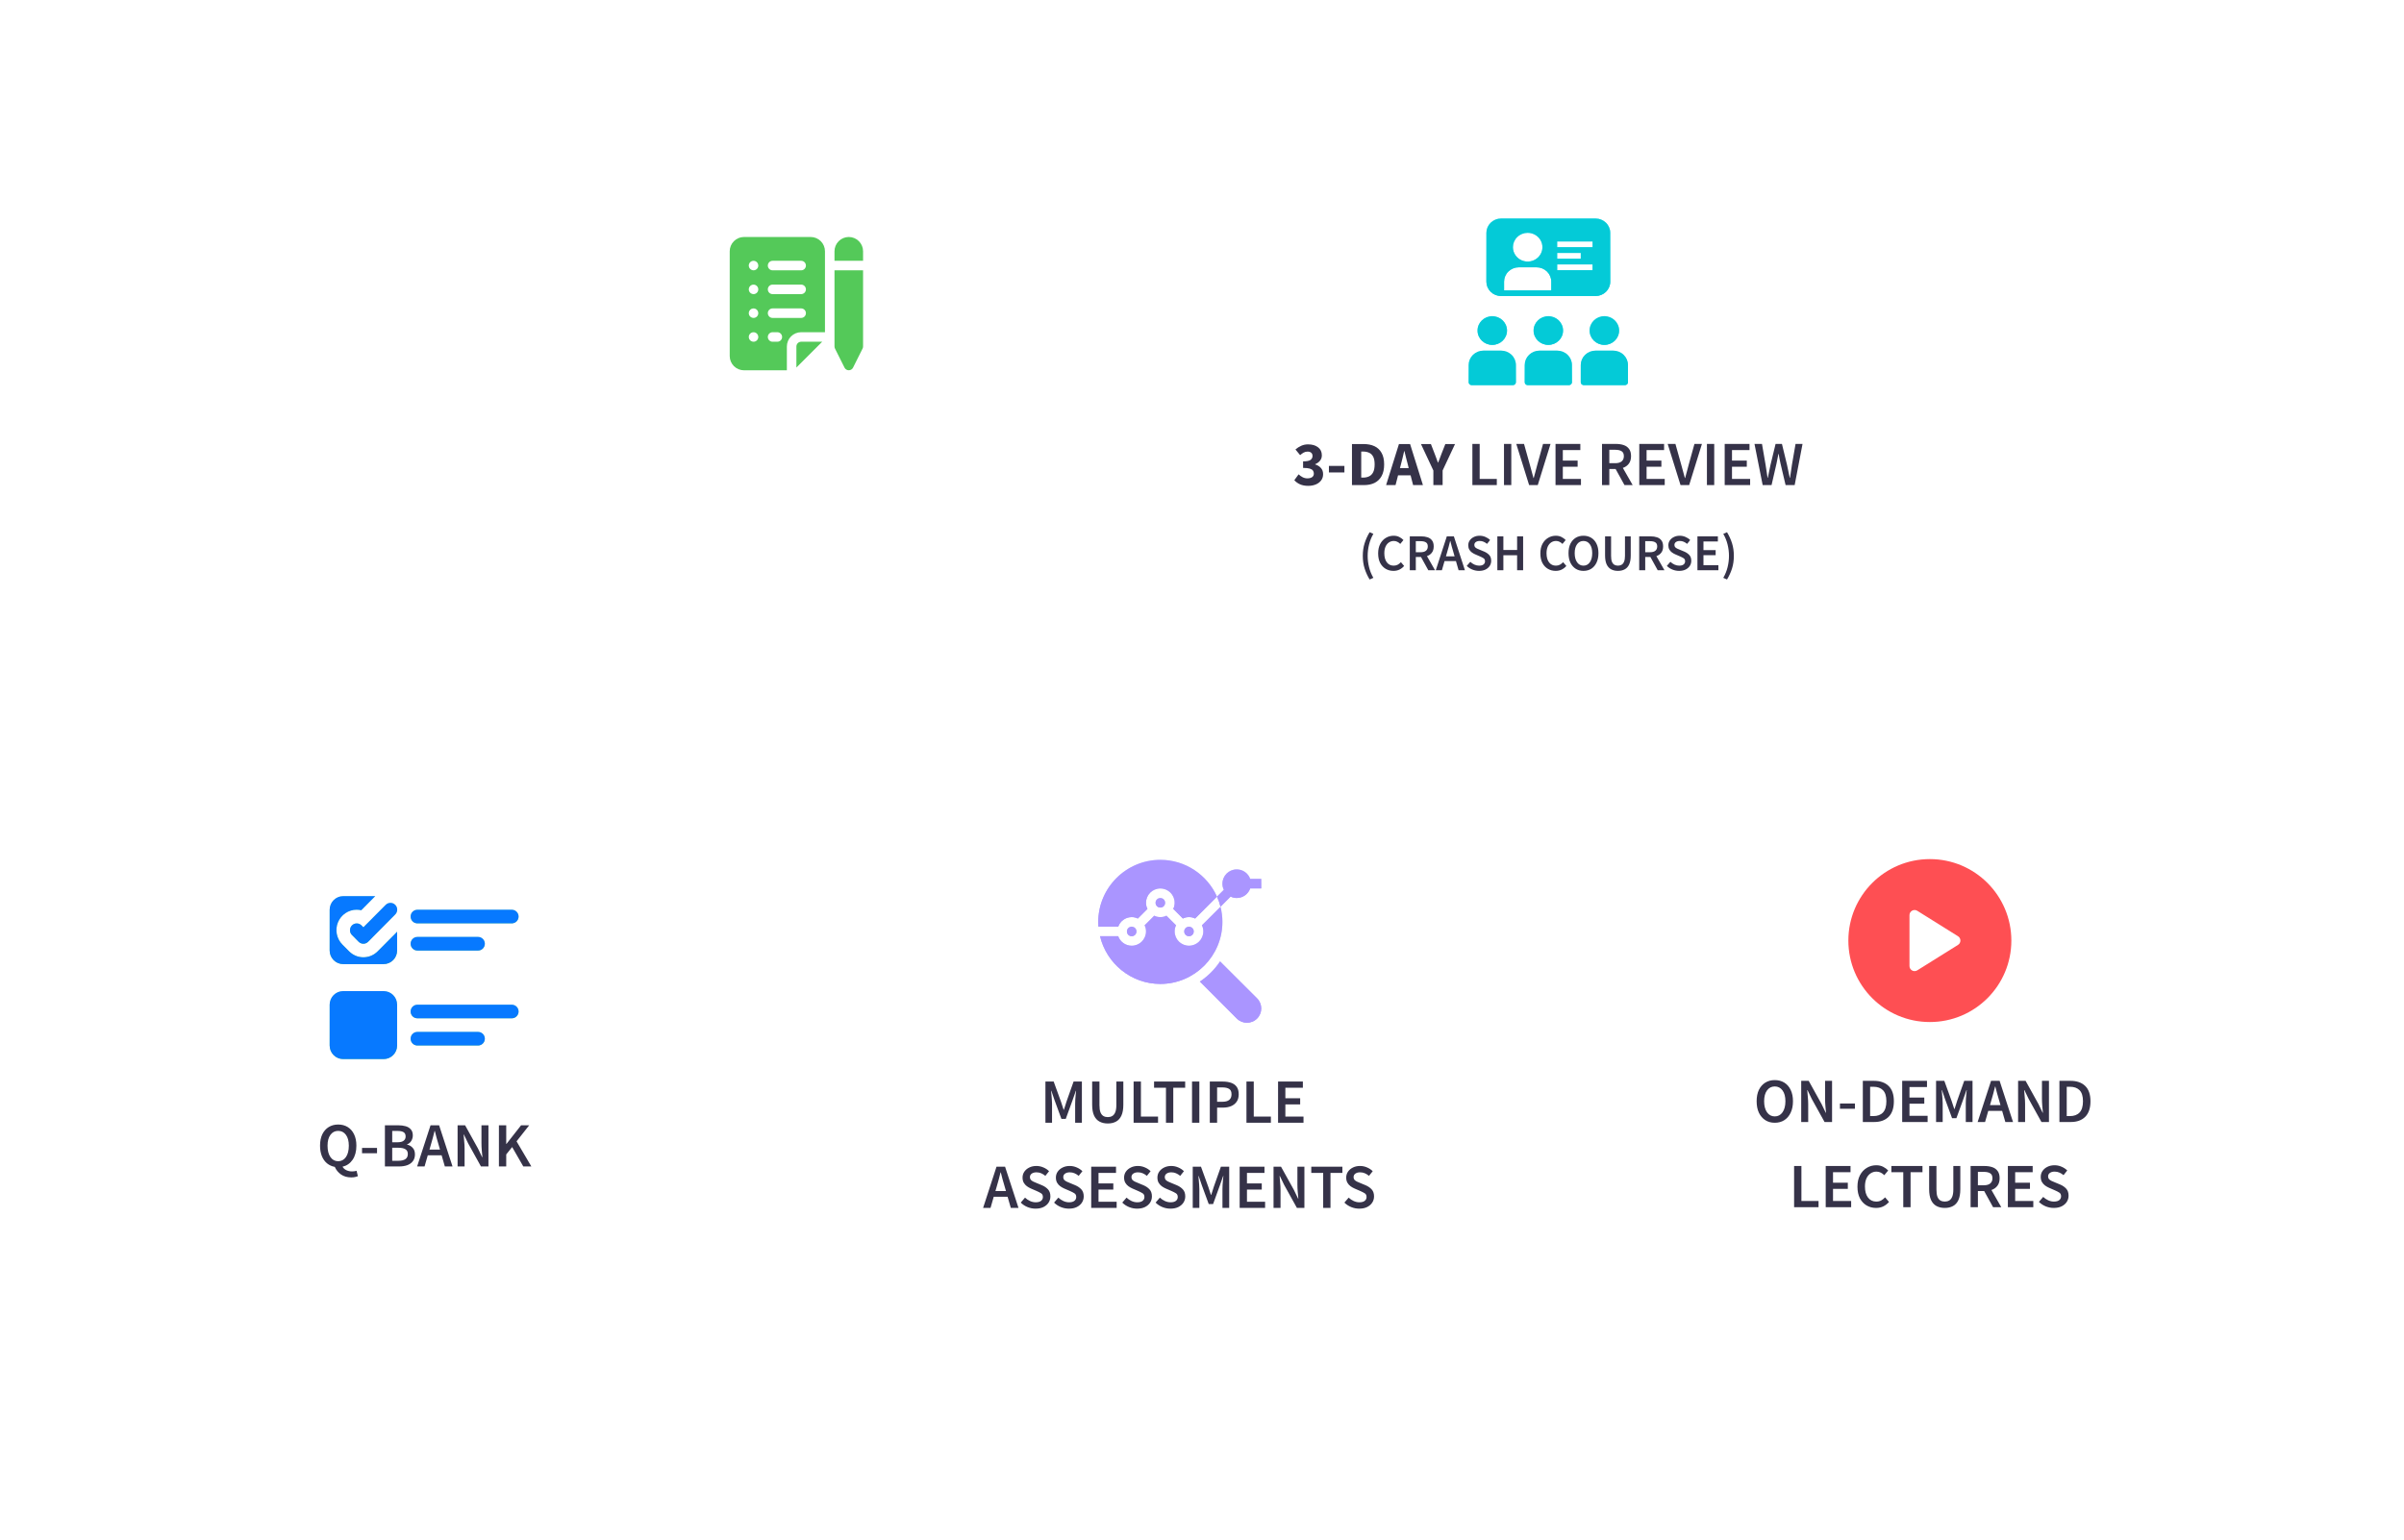 <svg width="649" height="416" viewBox="0 0 649 416" fill="none" xmlns="http://www.w3.org/2000/svg">
<g filter="url(#filter0_d_19239_66117)">
<path d="M428.225 207.248L496.77 167.519C503.103 163.85 506.997 157.067 506.997 149.729V70.271C506.997 62.933 503.094 56.15 496.77 52.481L428.225 12.752C421.891 9.083 414.094 9.083 407.77 12.752L339.225 52.481C332.891 56.15 328.997 62.933 328.997 70.271V149.729C328.997 157.067 332.9 163.85 339.225 167.519L407.77 207.248C414.103 210.917 421.9 210.917 428.225 207.248Z" fill="white"/>
</g>
<path d="M405.257 94.689H400.479C399.423 94.689 398.41 95.098 397.663 95.825C396.917 96.553 396.497 97.54 396.497 98.568V103.223C396.497 103.429 396.581 103.626 396.73 103.772C396.88 103.917 397.082 103.999 397.293 103.999H408.442C408.653 103.999 408.856 103.917 409.005 103.772C409.154 103.626 409.238 103.429 409.238 103.223V98.568C409.238 97.54 408.819 96.553 408.072 95.825C407.325 95.098 406.313 94.689 405.257 94.689Z" fill="url(#paint0_linear_19239_66117)"/>
<path d="M405.257 94.689H400.479C399.423 94.689 398.41 95.098 397.663 95.825C396.917 96.553 396.497 97.54 396.497 98.568V103.223C396.497 103.429 396.581 103.626 396.73 103.772C396.88 103.917 397.082 103.999 397.293 103.999H408.442C408.653 103.999 408.856 103.917 409.005 103.772C409.154 103.626 409.238 103.429 409.238 103.223V98.568C409.238 97.54 408.819 96.553 408.072 95.825C407.325 95.098 406.313 94.689 405.257 94.689Z" fill="#04CAD7"/>
<path d="M402.866 93.138C405.065 93.138 406.848 91.401 406.848 89.259C406.848 87.116 405.065 85.379 402.866 85.379C400.667 85.379 398.885 87.116 398.885 89.259C398.885 91.401 400.667 93.138 402.866 93.138Z" fill="url(#paint1_linear_19239_66117)"/>
<path d="M402.866 93.138C405.065 93.138 406.848 91.401 406.848 89.259C406.848 87.116 405.065 85.379 402.866 85.379C400.667 85.379 398.885 87.116 398.885 89.259C398.885 91.401 400.667 93.138 402.866 93.138Z" fill="#04CAD7"/>
<path d="M435.515 94.69H430.738C429.682 94.69 428.669 95.099 427.922 95.827C427.175 96.554 426.756 97.541 426.756 98.57V103.225C426.756 103.43 426.84 103.628 426.989 103.773C427.138 103.919 427.341 104 427.552 104H438.701C438.912 104 439.115 103.919 439.264 103.773C439.413 103.628 439.497 103.43 439.497 103.225V98.57C439.497 97.541 439.078 96.554 438.331 95.827C437.584 95.099 436.571 94.69 435.515 94.69Z" fill="url(#paint2_linear_19239_66117)"/>
<path d="M435.515 94.69H430.738C429.682 94.69 428.669 95.099 427.922 95.827C427.175 96.554 426.756 97.541 426.756 98.57V103.225C426.756 103.43 426.84 103.628 426.989 103.773C427.138 103.919 427.341 104 427.552 104H438.701C438.912 104 439.115 103.919 439.264 103.773C439.413 103.628 439.497 103.43 439.497 103.225V98.57C439.497 97.541 439.078 96.554 438.331 95.827C437.584 95.099 436.571 94.69 435.515 94.69Z" fill="#04CAD7"/>
<path d="M433.126 93.137C435.325 93.137 437.108 91.4 437.108 89.258C437.108 87.116 435.325 85.379 433.126 85.379C430.927 85.379 429.145 87.116 429.145 89.258C429.145 91.4 430.927 93.137 433.126 93.137Z" fill="url(#paint3_linear_19239_66117)"/>
<path d="M433.126 93.137C435.325 93.137 437.108 91.4 437.108 89.258C437.108 87.116 435.325 85.379 433.126 85.379C430.927 85.379 429.145 87.116 429.145 89.258C429.145 91.4 430.927 93.137 433.126 93.137Z" fill="#04CAD7"/>
<path d="M420.389 94.689H415.611C414.555 94.689 413.542 95.098 412.795 95.826C412.048 96.553 411.629 97.54 411.629 98.569V103.224C411.629 103.429 411.713 103.627 411.862 103.772C412.011 103.918 412.214 103.999 412.425 103.999H423.574C423.785 103.999 423.988 103.918 424.137 103.772C424.286 103.627 424.37 103.429 424.37 103.224V98.569C424.37 97.54 423.951 96.553 423.204 95.826C422.457 95.098 421.445 94.689 420.389 94.689Z" fill="url(#paint4_linear_19239_66117)"/>
<path d="M420.389 94.689H415.611C414.555 94.689 413.542 95.098 412.795 95.826C412.048 96.553 411.629 97.54 411.629 98.569V103.224C411.629 103.429 411.713 103.627 411.862 103.772C412.011 103.918 412.214 103.999 412.425 103.999H423.574C423.785 103.999 423.988 103.918 424.137 103.772C424.286 103.627 424.37 103.429 424.37 103.224V98.569C424.37 97.54 423.951 96.553 423.204 95.826C422.457 95.098 421.445 94.689 420.389 94.689Z" fill="#04CAD7"/>
<path d="M417.998 93.138C420.197 93.138 421.98 91.401 421.98 89.259C421.98 87.116 420.197 85.379 417.998 85.379C415.799 85.379 414.017 87.116 414.017 89.259C414.017 91.401 415.799 93.138 417.998 93.138Z" fill="url(#paint5_linear_19239_66117)"/>
<path d="M417.998 93.138C420.197 93.138 421.98 91.401 421.98 89.259C421.98 87.116 420.197 85.379 417.998 85.379C415.799 85.379 414.017 87.116 414.017 89.259C414.017 91.401 415.799 93.138 417.998 93.138Z" fill="#04CAD7"/>
<path d="M430.738 59H405.255C404.199 59 403.186 59.409 402.44 60.136C401.693 60.864 401.273 61.85 401.273 62.879V76.068C401.273 77.097 401.693 78.084 402.44 78.811C403.186 79.539 404.199 79.947 405.255 79.947H430.738C431.794 79.947 432.806 79.539 433.553 78.811C434.3 78.084 434.719 77.097 434.719 76.068V62.879C434.719 61.85 434.3 60.864 433.553 60.136C432.806 59.409 431.794 59 430.738 59ZM420.385 68.31H426.756V69.862H420.385V68.31ZM412.422 62.879C413.21 62.879 413.979 63.107 414.634 63.533C415.289 63.959 415.799 64.565 416.101 65.274C416.402 65.983 416.481 66.763 416.327 67.515C416.174 68.268 415.794 68.959 415.238 69.501C414.681 70.044 413.971 70.413 413.199 70.563C412.426 70.713 411.626 70.636 410.898 70.342C410.171 70.049 409.549 69.551 409.111 68.913C408.674 68.275 408.44 67.525 408.44 66.758C408.44 65.73 408.86 64.743 409.607 64.015C410.353 63.288 411.366 62.879 412.422 62.879ZM406.051 78.396V76.068C406.051 75.04 406.471 74.053 407.218 73.325C407.964 72.598 408.977 72.189 410.033 72.189H414.811C415.867 72.189 416.88 72.598 417.627 73.325C418.373 74.053 418.793 75.04 418.793 76.068V78.396H406.051ZM429.941 72.965H420.385V71.413H429.941V72.965ZM429.941 66.758H420.385V65.207H429.941V66.758Z" fill="url(#paint6_linear_19239_66117)"/>
<path d="M430.738 59H405.255C404.199 59 403.186 59.409 402.44 60.136C401.693 60.864 401.273 61.85 401.273 62.879V76.068C401.273 77.097 401.693 78.084 402.44 78.811C403.186 79.539 404.199 79.947 405.255 79.947H430.738C431.794 79.947 432.806 79.539 433.553 78.811C434.3 78.084 434.719 77.097 434.719 76.068V62.879C434.719 61.85 434.3 60.864 433.553 60.136C432.806 59.409 431.794 59 430.738 59ZM420.385 68.31H426.756V69.862H420.385V68.31ZM412.422 62.879C413.21 62.879 413.979 63.107 414.634 63.533C415.289 63.959 415.799 64.565 416.101 65.274C416.402 65.983 416.481 66.763 416.327 67.515C416.174 68.268 415.794 68.959 415.238 69.501C414.681 70.044 413.971 70.413 413.199 70.563C412.426 70.713 411.626 70.636 410.898 70.342C410.171 70.049 409.549 69.551 409.111 68.913C408.674 68.275 408.44 67.525 408.44 66.758C408.44 65.73 408.86 64.743 409.607 64.015C410.353 63.288 411.366 62.879 412.422 62.879ZM406.051 78.396V76.068C406.051 75.04 406.471 74.053 407.218 73.325C407.964 72.598 408.977 72.189 410.033 72.189H414.811C415.867 72.189 416.88 72.598 417.627 73.325C418.373 74.053 418.793 75.04 418.793 76.068V78.396H406.051ZM429.941 72.965H420.385V71.413H429.941V72.965ZM429.941 66.758H420.385V65.207H429.941V66.758Z" fill="#04CAD7"/>
<path d="M353.182 131.204C352.309 131.204 351.561 131.063 350.938 130.779C350.326 130.496 349.821 130.128 349.425 129.674L350.581 128.093C350.909 128.411 351.272 128.671 351.669 128.875C352.065 129.079 352.49 129.181 352.944 129.181C353.476 129.181 353.901 129.074 354.219 128.858C354.536 128.632 354.695 128.314 354.695 127.906C354.695 127.589 354.615 127.317 354.457 127.09C354.298 126.852 354.009 126.671 353.59 126.546C353.17 126.422 352.57 126.359 351.788 126.359V124.591C352.762 124.591 353.431 124.461 353.794 124.2C354.156 123.928 354.338 123.577 354.338 123.146C354.338 122.772 354.224 122.483 353.998 122.279C353.771 122.064 353.442 121.956 353.012 121.956C352.626 121.956 352.275 122.041 351.958 122.211C351.652 122.381 351.329 122.614 350.989 122.908L349.731 121.378C350.229 120.948 350.756 120.613 351.312 120.375C351.867 120.126 352.473 120.001 353.131 120.001C354.241 120.001 355.137 120.262 355.817 120.783C356.508 121.293 356.854 122.019 356.854 122.959C356.854 123.515 356.695 123.991 356.378 124.387C356.072 124.784 355.63 125.107 355.052 125.356V125.424C355.675 125.606 356.185 125.917 356.582 126.359C356.99 126.79 357.194 127.357 357.194 128.059C357.194 128.728 357.007 129.3 356.633 129.776C356.27 130.241 355.783 130.598 355.171 130.847C354.57 131.085 353.907 131.204 353.182 131.204ZM358.763 127.583V125.815H362.945V127.583H358.763ZM364.986 131V119.916H368.114C369.247 119.916 370.227 120.109 371.055 120.494C371.882 120.88 372.522 121.48 372.976 122.296C373.44 123.101 373.673 124.138 373.673 125.407C373.673 126.677 373.446 127.725 372.993 128.552C372.539 129.38 371.905 129.997 371.089 130.405C370.284 130.802 369.338 131 368.25 131H364.986ZM367.485 128.977H367.961C368.595 128.977 369.145 128.864 369.61 128.637C370.086 128.411 370.454 128.037 370.715 127.515C370.975 126.994 371.106 126.291 371.106 125.407C371.106 124.523 370.975 123.832 370.715 123.333C370.454 122.823 370.086 122.466 369.61 122.262C369.145 122.047 368.595 121.939 367.961 121.939H367.485V128.977ZM378.212 125.39L377.94 126.41H380.303L380.048 125.39C379.9 124.835 379.747 124.246 379.589 123.622C379.441 122.999 379.294 122.398 379.147 121.82H379.079C378.943 122.41 378.801 123.016 378.654 123.639C378.518 124.251 378.37 124.835 378.212 125.39ZM374.2 131L377.668 119.916H380.677L384.145 131H381.493L380.813 128.365H377.43L376.75 131H374.2ZM386.961 131V127.056L383.612 119.916H386.298L387.284 122.466C387.443 122.886 387.596 123.294 387.743 123.69C387.89 124.076 388.038 124.484 388.185 124.914H388.253C388.412 124.484 388.57 124.076 388.729 123.69C388.888 123.294 389.041 122.886 389.188 122.466L390.191 119.916H392.809L389.46 127.056V131H386.961ZM397.494 131V119.882H399.466V129.334H404.09V131H397.494ZM406.027 131V119.882H407.999V131H406.027ZM412.814 131L409.346 119.882H411.437L413.001 125.475C413.182 126.099 413.347 126.699 413.494 127.277C413.641 127.855 413.806 128.462 413.987 129.096H414.055C414.248 128.462 414.412 127.855 414.548 127.277C414.695 126.699 414.854 126.099 415.024 125.475L416.571 119.882H418.594L415.143 131H412.814ZM419.939 131V119.882H426.637V121.548H421.911V124.387H425.906V126.053H421.911V129.334H426.807V131H419.939ZM432.49 131V119.882H436.247C437.018 119.882 437.709 119.984 438.321 120.188C438.944 120.392 439.432 120.738 439.783 121.225C440.146 121.701 440.327 122.353 440.327 123.18C440.327 124.03 440.123 124.716 439.715 125.237C439.318 125.759 438.786 126.133 438.117 126.359L440.769 131H438.559L436.162 126.648H434.462V131H432.49ZM434.462 125.084H436.043C436.802 125.084 437.38 124.926 437.777 124.608C438.185 124.28 438.389 123.804 438.389 123.18C438.389 122.546 438.185 122.104 437.777 121.854C437.38 121.594 436.802 121.463 436.043 121.463H434.462V125.084ZM442.551 131V119.882H449.249V121.548H444.523V124.387H448.518V126.053H444.523V129.334H449.419V131H442.551ZM453.687 131L450.219 119.882H452.31L453.874 125.475C454.055 126.099 454.22 126.699 454.367 127.277C454.514 127.855 454.679 128.462 454.86 129.096H454.928C455.121 128.462 455.285 127.855 455.421 127.277C455.568 126.699 455.727 126.099 455.897 125.475L457.444 119.882H459.467L456.016 131H453.687ZM460.812 131V119.882H462.784V131H460.812ZM465.61 131V119.882H472.308V121.548H467.582V124.387H471.577V126.053H467.582V129.334H472.478V131H465.61ZM475.863 131L473.653 119.882H475.676L476.645 125.492C476.735 126.082 476.826 126.677 476.917 127.277C477.019 127.867 477.109 128.456 477.189 129.045H477.257C477.381 128.456 477.5 127.867 477.614 127.277C477.738 126.677 477.863 126.082 477.988 125.492L479.348 119.882H481.065L482.425 125.492C482.549 126.07 482.674 126.66 482.799 127.26C482.923 127.85 483.048 128.445 483.173 129.045H483.241C483.331 128.445 483.422 127.85 483.513 127.26C483.603 126.671 483.688 126.082 483.768 125.492L484.737 119.882H486.624L484.499 131H482.051L480.674 125.152C480.583 124.722 480.492 124.291 480.402 123.86C480.322 123.43 480.249 123.005 480.181 122.585H480.113C480.033 123.005 479.948 123.43 479.858 123.86C479.778 124.291 479.693 124.722 479.603 125.152L478.26 131H475.863ZM369.756 156.492C369.177 155.54 368.725 154.546 368.398 153.51C368.071 152.474 367.908 151.34 367.908 150.108C367.908 148.876 368.071 147.742 368.398 146.706C368.725 145.67 369.177 144.676 369.756 143.724L370.764 144.172C370.241 145.068 369.854 146.025 369.602 147.042C369.35 148.06 369.224 149.082 369.224 150.108C369.224 151.135 369.35 152.157 369.602 153.174C369.854 154.192 370.241 155.148 370.764 156.044L369.756 156.492ZM376.185 154.168C375.42 154.168 374.724 153.986 374.099 153.622C373.474 153.258 372.974 152.726 372.601 152.026C372.237 151.317 372.055 150.458 372.055 149.45C372.055 148.452 372.242 147.598 372.615 146.888C372.998 146.17 373.506 145.624 374.141 145.25C374.776 144.868 375.476 144.676 376.241 144.676C376.82 144.676 377.333 144.793 377.781 145.026C378.229 145.26 378.598 145.53 378.887 145.838L378.019 146.888C377.786 146.646 377.524 146.454 377.235 146.314C376.955 146.165 376.638 146.09 376.283 146.09C375.788 146.09 375.345 146.226 374.953 146.496C374.57 146.758 374.267 147.136 374.043 147.63C373.828 148.125 373.721 148.718 373.721 149.408C373.721 150.454 373.95 151.275 374.407 151.872C374.864 152.46 375.476 152.754 376.241 152.754C376.652 152.754 377.016 152.67 377.333 152.502C377.65 152.325 377.94 152.096 378.201 151.816L379.069 152.838C378.696 153.268 378.266 153.599 377.781 153.832C377.305 154.056 376.773 154.168 376.185 154.168ZM380.598 154V144.844H383.692C384.326 144.844 384.896 144.928 385.4 145.096C385.913 145.264 386.314 145.549 386.604 145.95C386.902 146.342 387.052 146.879 387.052 147.56C387.052 148.26 386.884 148.825 386.548 149.254C386.221 149.684 385.782 149.992 385.232 150.178L387.416 154H385.596L383.622 150.416H382.222V154H380.598ZM382.222 149.128H383.524C384.149 149.128 384.625 148.998 384.952 148.736C385.288 148.466 385.456 148.074 385.456 147.56C385.456 147.038 385.288 146.674 384.952 146.468C384.625 146.254 384.149 146.146 383.524 146.146H382.222V149.128ZM390.677 149.128L390.355 150.248H392.693L392.371 149.128C392.221 148.643 392.077 148.144 391.937 147.63C391.806 147.117 391.675 146.608 391.545 146.104H391.489C391.367 146.618 391.237 147.131 391.097 147.644C390.966 148.148 390.826 148.643 390.677 149.128ZM387.611 154L390.593 144.844H392.497L395.479 154H393.771L393.057 151.522H389.977L389.263 154H387.611ZM399.281 154.168C398.665 154.168 398.068 154.052 397.489 153.818C396.92 153.585 396.416 153.254 395.977 152.824L396.929 151.718C397.256 152.026 397.629 152.278 398.049 152.474C398.469 152.661 398.889 152.754 399.309 152.754C399.832 152.754 400.229 152.647 400.499 152.432C400.77 152.218 400.905 151.933 400.905 151.578C400.905 151.196 400.77 150.92 400.499 150.752C400.238 150.584 399.902 150.412 399.491 150.234L398.231 149.688C397.933 149.558 397.639 149.39 397.349 149.184C397.069 148.979 396.836 148.718 396.649 148.4C396.472 148.083 396.383 147.7 396.383 147.252C396.383 146.767 396.514 146.333 396.775 145.95C397.046 145.558 397.41 145.25 397.867 145.026C398.334 144.793 398.866 144.676 399.463 144.676C399.995 144.676 400.509 144.784 401.003 144.998C401.498 145.204 401.923 145.484 402.277 145.838L401.451 146.874C401.162 146.632 400.854 146.44 400.527 146.3C400.21 146.16 399.855 146.09 399.463 146.09C399.034 146.09 398.684 146.188 398.413 146.384C398.152 146.571 398.021 146.832 398.021 147.168C398.021 147.402 398.087 147.598 398.217 147.756C398.357 147.906 398.539 148.036 398.763 148.148C398.987 148.251 399.225 148.354 399.477 148.456L400.723 148.974C401.265 149.208 401.708 149.516 402.053 149.898C402.399 150.272 402.571 150.79 402.571 151.452C402.571 151.947 402.441 152.4 402.179 152.81C401.918 153.221 401.54 153.552 401.045 153.804C400.56 154.047 399.972 154.168 399.281 154.168ZM404.236 154V144.844H405.86V148.526H409.57V144.844H411.194V154H409.57V149.94H405.86V154H404.236ZM419.976 154.168C419.211 154.168 418.515 153.986 417.89 153.622C417.265 153.258 416.765 152.726 416.392 152.026C416.028 151.317 415.846 150.458 415.846 149.45C415.846 148.452 416.033 147.598 416.406 146.888C416.789 146.17 417.297 145.624 417.932 145.25C418.567 144.868 419.267 144.676 420.032 144.676C420.611 144.676 421.124 144.793 421.572 145.026C422.02 145.26 422.389 145.53 422.678 145.838L421.81 146.888C421.577 146.646 421.315 146.454 421.026 146.314C420.746 146.165 420.429 146.09 420.074 146.09C419.579 146.09 419.136 146.226 418.744 146.496C418.361 146.758 418.058 147.136 417.834 147.63C417.619 148.125 417.512 148.718 417.512 149.408C417.512 150.454 417.741 151.275 418.198 151.872C418.655 152.46 419.267 152.754 420.032 152.754C420.443 152.754 420.807 152.67 421.124 152.502C421.441 152.325 421.731 152.096 421.992 151.816L422.86 152.838C422.487 153.268 422.057 153.599 421.572 153.832C421.096 154.056 420.564 154.168 419.976 154.168ZM427.48 154.168C426.686 154.168 425.986 153.977 425.38 153.594C424.773 153.202 424.297 152.652 423.952 151.942C423.616 151.224 423.448 150.37 423.448 149.38C423.448 148.391 423.616 147.546 423.952 146.846C424.297 146.146 424.773 145.61 425.38 145.236C425.986 144.863 426.686 144.676 427.48 144.676C428.282 144.676 428.987 144.863 429.594 145.236C430.2 145.61 430.672 146.146 431.008 146.846C431.353 147.546 431.526 148.391 431.526 149.38C431.526 150.37 431.353 151.224 431.008 151.942C430.672 152.652 430.2 153.202 429.594 153.594C428.987 153.977 428.282 154.168 427.48 154.168ZM427.48 152.754C428.198 152.754 428.772 152.451 429.202 151.844C429.631 151.228 429.846 150.407 429.846 149.38C429.846 148.354 429.631 147.551 429.202 146.972C428.772 146.384 428.198 146.09 427.48 146.09C426.761 146.09 426.187 146.384 425.758 146.972C425.328 147.551 425.114 148.354 425.114 149.38C425.114 150.407 425.328 151.228 425.758 151.844C426.187 152.451 426.761 152.754 427.48 152.754ZM436.787 154.168C436.087 154.168 435.476 154.028 434.953 153.748C434.431 153.468 434.025 153.02 433.735 152.404C433.455 151.788 433.315 150.981 433.315 149.982V144.844H434.939V150.108C434.939 150.771 435.014 151.298 435.163 151.69C435.322 152.073 435.541 152.348 435.821 152.516C436.101 152.675 436.423 152.754 436.787 152.754C437.161 152.754 437.487 152.675 437.767 152.516C438.057 152.348 438.281 152.073 438.439 151.69C438.607 151.298 438.691 150.771 438.691 150.108V144.844H440.245V149.982C440.245 150.981 440.105 151.788 439.825 152.404C439.545 153.02 439.144 153.468 438.621 153.748C438.108 154.028 437.497 154.168 436.787 154.168ZM442.531 154V144.844H445.625C446.26 144.844 446.829 144.928 447.333 145.096C447.846 145.264 448.248 145.549 448.537 145.95C448.836 146.342 448.985 146.879 448.985 147.56C448.985 148.26 448.817 148.825 448.481 149.254C448.154 149.684 447.716 149.992 447.165 150.178L449.349 154H447.529L445.555 150.416H444.155V154H442.531ZM444.155 149.128H445.457C446.082 149.128 446.558 148.998 446.885 148.736C447.221 148.466 447.389 148.074 447.389 147.56C447.389 147.038 447.221 146.674 446.885 146.468C446.558 146.254 446.082 146.146 445.457 146.146H444.155V149.128ZM453.299 154.168C452.683 154.168 452.086 154.052 451.507 153.818C450.938 153.585 450.434 153.254 449.995 152.824L450.947 151.718C451.274 152.026 451.647 152.278 452.067 152.474C452.487 152.661 452.907 152.754 453.327 152.754C453.85 152.754 454.246 152.647 454.517 152.432C454.788 152.218 454.923 151.933 454.923 151.578C454.923 151.196 454.788 150.92 454.517 150.752C454.256 150.584 453.92 150.412 453.509 150.234L452.249 149.688C451.95 149.558 451.656 149.39 451.367 149.184C451.087 148.979 450.854 148.718 450.667 148.4C450.49 148.083 450.401 147.7 450.401 147.252C450.401 146.767 450.532 146.333 450.793 145.95C451.064 145.558 451.428 145.25 451.885 145.026C452.352 144.793 452.884 144.676 453.481 144.676C454.013 144.676 454.526 144.784 455.021 144.998C455.516 145.204 455.94 145.484 456.295 145.838L455.469 146.874C455.18 146.632 454.872 146.44 454.545 146.3C454.228 146.16 453.873 146.09 453.481 146.09C453.052 146.09 452.702 146.188 452.431 146.384C452.17 146.571 452.039 146.832 452.039 147.168C452.039 147.402 452.104 147.598 452.235 147.756C452.375 147.906 452.557 148.036 452.781 148.148C453.005 148.251 453.243 148.354 453.495 148.456L454.741 148.974C455.282 149.208 455.726 149.516 456.071 149.898C456.416 150.272 456.589 150.79 456.589 151.452C456.589 151.947 456.458 152.4 456.197 152.81C455.936 153.221 455.558 153.552 455.063 153.804C454.578 154.047 453.99 154.168 453.299 154.168ZM458.254 154V144.844H463.77V146.216H459.878V148.554H463.168V149.926H459.878V152.628H463.91V154H458.254ZM466.235 156.492L465.227 156.044C465.75 155.148 466.137 154.192 466.389 153.174C466.641 152.157 466.767 151.135 466.767 150.108C466.767 149.082 466.641 148.06 466.389 147.042C466.137 146.025 465.75 145.068 465.227 144.172L466.235 143.724C466.814 144.676 467.266 145.67 467.593 146.706C467.92 147.742 468.083 148.876 468.083 150.108C468.083 151.34 467.92 152.474 467.593 153.51C467.266 154.546 466.814 155.54 466.235 156.492Z" fill="#353248"/>
<g filter="url(#filter1_d_19239_66117)">
<path d="M136.317 52.481C129.984 56.15 126.09 62.933 126.09 70.271V149.729C126.09 157.067 129.993 163.85 136.317 167.519L204.862 207.248C211.196 210.917 218.993 210.917 225.317 207.248L293.862 167.519C300.196 163.85 304.09 157.067 304.09 149.729V70.271C304.09 62.933 300.187 56.15 293.862 52.481L225.317 12.752C218.984 9.083 211.187 9.083 204.862 12.752L136.317 52.481Z" fill="white"/>
</g>
<path d="M214.999 93.571V99.254L221.967 92.286H216.285C215.944 92.286 215.617 92.421 215.376 92.662C215.134 92.903 214.999 93.23 214.999 93.571Z" fill="#54C959"/>
<path d="M218.857 64H200.857C199.834 64 198.853 64.406 198.13 65.13C197.406 65.853 197 66.834 197 67.857V96.143C197 97.166 197.406 98.147 198.13 98.87C198.853 99.594 199.834 100 200.857 100H212.429V93.571C212.429 92.549 212.835 91.567 213.558 90.844C214.282 90.121 215.263 89.714 216.286 89.714H222.714V67.857C222.714 66.834 222.308 65.853 221.585 65.13C220.861 64.406 219.88 64 218.857 64ZM203.429 92.286C203.174 92.286 202.926 92.21 202.714 92.069C202.503 91.928 202.338 91.727 202.241 91.492C202.143 91.257 202.118 90.999 202.168 90.749C202.217 90.5 202.34 90.271 202.519 90.091C202.699 89.911 202.928 89.789 203.178 89.739C203.427 89.689 203.686 89.715 203.921 89.812C204.156 89.909 204.356 90.074 204.498 90.286C204.639 90.497 204.714 90.746 204.714 91C204.714 91.341 204.579 91.668 204.338 91.909C204.097 92.15 203.77 92.286 203.429 92.286ZM203.429 85.857C203.174 85.857 202.926 85.782 202.714 85.641C202.503 85.499 202.338 85.298 202.241 85.063C202.143 84.829 202.118 84.57 202.168 84.321C202.217 84.071 202.34 83.842 202.519 83.662C202.699 83.483 202.928 83.36 203.178 83.31C203.427 83.261 203.686 83.286 203.921 83.384C204.156 83.481 204.356 83.646 204.498 83.857C204.639 84.069 204.714 84.317 204.714 84.571C204.714 84.912 204.579 85.239 204.338 85.481C204.097 85.722 203.77 85.857 203.429 85.857ZM203.429 79.429C203.174 79.429 202.926 79.353 202.714 79.212C202.503 79.071 202.338 78.87 202.241 78.635C202.143 78.4 202.118 78.141 202.168 77.892C202.217 77.643 202.34 77.413 202.519 77.234C202.699 77.054 202.928 76.931 203.178 76.882C203.427 76.832 203.686 76.858 203.921 76.955C204.156 77.052 204.356 77.217 204.498 77.429C204.639 77.64 204.714 77.889 204.714 78.143C204.714 78.484 204.579 78.811 204.338 79.052C204.097 79.293 203.77 79.429 203.429 79.429ZM203.429 73C203.174 73 202.926 72.925 202.714 72.783C202.503 72.642 202.338 72.441 202.241 72.206C202.143 71.971 202.118 71.713 202.168 71.463C202.217 71.214 202.34 70.985 202.519 70.805C202.699 70.625 202.928 70.503 203.178 70.453C203.427 70.404 203.686 70.429 203.921 70.526C204.156 70.624 204.356 70.788 204.498 71C204.639 71.211 204.714 71.46 204.714 71.714C204.714 72.055 204.579 72.382 204.338 72.623C204.097 72.865 203.77 73 203.429 73ZM209.857 92.286H208.571C208.23 92.286 207.903 92.15 207.662 91.909C207.421 91.668 207.286 91.341 207.286 91C207.286 90.659 207.421 90.332 207.662 90.091C207.903 89.85 208.23 89.714 208.571 89.714H209.857C210.198 89.714 210.525 89.85 210.766 90.091C211.007 90.332 211.143 90.659 211.143 91C211.143 91.341 211.007 91.668 210.766 91.909C210.525 92.15 210.198 92.286 209.857 92.286ZM216.286 85.857H208.571C208.23 85.857 207.903 85.722 207.662 85.481C207.421 85.239 207.286 84.912 207.286 84.571C207.286 84.23 207.421 83.903 207.662 83.662C207.903 83.421 208.23 83.286 208.571 83.286H216.286C216.627 83.286 216.954 83.421 217.195 83.662C217.436 83.903 217.571 84.23 217.571 84.571C217.571 84.912 217.436 85.239 217.195 85.481C216.954 85.722 216.627 85.857 216.286 85.857ZM216.286 79.429H208.571C208.23 79.429 207.903 79.293 207.662 79.052C207.421 78.811 207.286 78.484 207.286 78.143C207.286 77.802 207.421 77.475 207.662 77.234C207.903 76.993 208.23 76.857 208.571 76.857H216.286C216.627 76.857 216.954 76.993 217.195 77.234C217.436 77.475 217.571 77.802 217.571 78.143C217.571 78.484 217.436 78.811 217.195 79.052C216.954 79.293 216.627 79.429 216.286 79.429ZM216.286 73H208.571C208.23 73 207.903 72.865 207.662 72.623C207.421 72.382 207.286 72.055 207.286 71.714C207.286 71.373 207.421 71.046 207.662 70.805C207.903 70.564 208.23 70.429 208.571 70.429H216.286C216.627 70.429 216.954 70.564 217.195 70.805C217.436 71.046 217.571 71.373 217.571 71.714C217.571 72.055 217.436 72.382 217.195 72.623C216.954 72.865 216.627 73 216.286 73Z" fill="#54C959"/>
<path d="M229.143 64C228.12 64 227.139 64.406 226.416 65.13C225.692 65.853 225.286 66.834 225.286 67.857V70.428H233V67.857C233 66.834 232.594 65.853 231.87 65.13C231.147 64.406 230.166 64 229.143 64Z" fill="#54C959"/>
<path d="M225.286 93.571C225.287 93.772 225.336 93.97 225.428 94.15L227.999 99.292C228.107 99.503 228.271 99.68 228.473 99.803C228.675 99.927 228.907 99.992 229.143 99.992C229.38 99.992 229.612 99.927 229.814 99.803C230.016 99.68 230.18 99.503 230.288 99.292L232.859 94.15C232.951 93.97 232.999 93.772 233 93.571V72.999H225.286V93.571Z" fill="#54C959"/>
<g filter="url(#filter2_d_19239_66117)">
<path d="M442.225 224.481C435.891 228.15 431.997 234.933 431.997 242.271V321.729C431.997 329.067 435.9 335.85 442.225 339.519L510.77 379.248C517.103 382.917 524.9 382.917 531.225 379.248L599.77 339.519C606.103 335.85 609.997 329.067 609.997 321.729V242.271C609.997 234.933 606.094 228.15 599.77 224.481L531.225 184.752C524.891 181.083 517.094 181.083 510.77 184.752L442.225 224.481Z" fill="white"/>
</g>
<g clip-path="url(#clip0_19239_66117)">
<path d="M520.997 232.001C508.847 232.001 498.997 241.851 498.997 254.001C498.997 266.151 508.847 276.001 520.997 276.001C533.147 276.001 542.997 266.151 542.997 254.001C542.997 241.851 533.147 232.001 520.997 232.001ZM528.601 255.167L517.601 262.042C517.378 262.181 517.125 262.251 516.872 262.251C516.643 262.251 516.413 262.194 516.205 262.078C515.768 261.836 515.497 261.376 515.497 260.876V247.126C515.497 246.626 515.768 246.166 516.205 245.924C516.642 245.68 517.177 245.695 517.601 245.96L528.601 252.835C529.003 253.087 529.247 253.527 529.247 254.001C529.247 254.475 529.003 254.915 528.601 255.167Z" fill="#FE4F53"/>
</g>
<path d="M479.129 303.204C478.166 303.204 477.316 302.972 476.579 302.507C475.843 302.031 475.265 301.362 474.845 300.501C474.437 299.628 474.233 298.591 474.233 297.39C474.233 296.189 474.437 295.163 474.845 294.313C475.265 293.463 475.843 292.811 476.579 292.358C477.316 291.905 478.166 291.678 479.129 291.678C480.104 291.678 480.96 291.905 481.696 292.358C482.433 292.811 483.005 293.463 483.413 294.313C483.833 295.163 484.042 296.189 484.042 297.39C484.042 298.591 483.833 299.628 483.413 300.501C483.005 301.362 482.433 302.031 481.696 302.507C480.96 302.972 480.104 303.204 479.129 303.204ZM479.129 301.487C480.002 301.487 480.699 301.119 481.22 300.382C481.742 299.634 482.002 298.637 482.002 297.39C482.002 296.143 481.742 295.169 481.22 294.466C480.699 293.752 480.002 293.395 479.129 293.395C478.257 293.395 477.56 293.752 477.038 294.466C476.517 295.169 476.256 296.143 476.256 297.39C476.256 298.637 476.517 299.634 477.038 300.382C477.56 301.119 478.257 301.487 479.129 301.487ZM486.266 303V291.882H488.289L491.757 298.138L492.896 300.501H492.964C492.919 299.934 492.862 299.317 492.794 298.648C492.738 297.979 492.709 297.333 492.709 296.71V291.882H494.596V303H492.573L489.105 296.744L487.966 294.381H487.898C487.944 294.97 487.995 295.588 488.051 296.234C488.119 296.88 488.153 297.515 488.153 298.138V303H486.266ZM496.726 299.43V298.002H500.772V299.43H496.726ZM502.901 303V291.882H505.876C507.576 291.882 508.902 292.341 509.854 293.259C510.806 294.177 511.282 295.554 511.282 297.39C511.282 299.237 510.812 300.637 509.871 301.589C508.931 302.53 507.633 303 505.978 303H502.901ZM504.873 301.402H505.74C506.862 301.402 507.729 301.079 508.341 300.433C508.953 299.776 509.259 298.761 509.259 297.39C509.259 296.03 508.953 295.038 508.341 294.415C507.729 293.792 506.862 293.48 505.74 293.48H504.873V301.402ZM513.526 303V291.882H520.224V293.548H515.498V296.387H519.493V298.053H515.498V301.334H520.394V303H513.526ZM522.674 303V291.882H524.901L526.873 297.322C526.997 297.673 527.116 298.036 527.23 298.41C527.354 298.773 527.473 299.135 527.587 299.498H527.655C527.779 299.135 527.898 298.773 528.012 298.41C528.125 298.036 528.238 297.673 528.352 297.322L530.273 291.882H532.517V303H530.698V297.917C530.698 297.566 530.709 297.186 530.732 296.778C530.766 296.359 530.8 295.939 530.834 295.52C530.879 295.101 530.919 294.721 530.953 294.381H530.885L529.984 296.965L528.165 301.963H526.992L525.156 296.965L524.272 294.381H524.204C524.238 294.721 524.272 295.101 524.306 295.52C524.351 295.939 524.385 296.359 524.408 296.778C524.442 297.186 524.459 297.566 524.459 297.917V303H522.674ZM537.619 297.084L537.228 298.444H540.067L539.676 297.084C539.494 296.495 539.319 295.888 539.149 295.265C538.99 294.642 538.831 294.024 538.673 293.412H538.605C538.457 294.035 538.299 294.659 538.129 295.282C537.97 295.894 537.8 296.495 537.619 297.084ZM533.896 303L537.517 291.882H539.829L543.45 303H541.376L540.509 299.991H536.769L535.902 303H533.896ZM544.82 303V291.882H546.843L550.311 298.138L551.45 300.501H551.518C551.473 299.934 551.416 299.317 551.348 298.648C551.292 297.979 551.263 297.333 551.263 296.71V291.882H553.15V303H551.127L547.659 296.744L546.52 294.381H546.452C546.498 294.97 546.549 295.588 546.605 296.234C546.673 296.88 546.707 297.515 546.707 298.138V303H544.82ZM555.976 303V291.882H558.951C560.651 291.882 561.977 292.341 562.929 293.259C563.881 294.177 564.357 295.554 564.357 297.39C564.357 299.237 563.887 300.637 562.946 301.589C562.006 302.53 560.708 303 559.053 303H555.976ZM557.948 301.402H558.815C559.937 301.402 560.804 301.079 561.416 300.433C562.028 299.776 562.334 298.761 562.334 297.39C562.334 296.03 562.028 295.038 561.416 294.415C560.804 293.792 559.937 293.48 558.815 293.48H557.948V301.402ZM484.349 326V314.882H486.321V324.334H490.945V326H484.349ZM492.882 326V314.882H499.58V316.548H494.854V319.387H498.849V321.053H494.854V324.334H499.75V326H492.882ZM506.467 326.204C505.537 326.204 504.693 325.983 503.934 325.541C503.174 325.099 502.568 324.453 502.115 323.603C501.673 322.742 501.452 321.699 501.452 320.475C501.452 319.262 501.678 318.225 502.132 317.364C502.596 316.491 503.214 315.828 503.985 315.375C504.755 314.91 505.605 314.678 506.535 314.678C507.237 314.678 507.861 314.82 508.405 315.103C508.949 315.386 509.396 315.715 509.748 316.089L508.694 317.364C508.41 317.069 508.093 316.837 507.742 316.667C507.402 316.486 507.016 316.395 506.586 316.395C505.985 316.395 505.447 316.559 504.971 316.888C504.506 317.205 504.138 317.664 503.866 318.265C503.605 318.866 503.475 319.585 503.475 320.424C503.475 321.693 503.752 322.691 504.308 323.416C504.863 324.13 505.605 324.487 506.535 324.487C507.033 324.487 507.475 324.385 507.861 324.181C508.246 323.966 508.597 323.688 508.915 323.348L509.969 324.589C509.515 325.11 508.994 325.513 508.405 325.796C507.827 326.068 507.181 326.204 506.467 326.204ZM513.82 326V316.548H510.607V314.882H519.005V316.548H515.792V326H513.82ZM525.021 326.204C524.171 326.204 523.428 326.034 522.794 325.694C522.159 325.354 521.666 324.81 521.315 324.062C520.975 323.314 520.805 322.334 520.805 321.121V314.882H522.777V321.274C522.777 322.079 522.867 322.719 523.049 323.195C523.241 323.66 523.508 323.994 523.848 324.198C524.188 324.391 524.579 324.487 525.021 324.487C525.474 324.487 525.871 324.391 526.211 324.198C526.562 323.994 526.834 323.66 527.027 323.195C527.231 322.719 527.333 322.079 527.333 321.274V314.882H529.22V321.121C529.22 322.334 529.05 323.314 528.71 324.062C528.37 324.81 527.882 325.354 527.248 325.694C526.624 326.034 525.882 326.204 525.021 326.204ZM531.995 326V314.882H535.752C536.523 314.882 537.214 314.984 537.826 315.188C538.45 315.392 538.937 315.738 539.288 316.225C539.651 316.701 539.832 317.353 539.832 318.18C539.832 319.03 539.628 319.716 539.22 320.237C538.824 320.758 538.291 321.132 537.622 321.359L540.274 326H538.064L535.667 321.648H533.967V326H531.995ZM533.967 320.084H535.548C536.308 320.084 536.886 319.925 537.282 319.608C537.69 319.279 537.894 318.803 537.894 318.18C537.894 317.545 537.69 317.103 537.282 316.854C536.886 316.593 536.308 316.463 535.548 316.463H533.967V320.084ZM542.056 326V314.882H548.754V316.548H544.028V319.387H548.023V321.053H544.028V324.334H548.924V326H542.056ZM554.45 326.204C553.702 326.204 552.977 326.062 552.274 325.779C551.583 325.496 550.971 325.093 550.438 324.572L551.594 323.229C551.991 323.603 552.444 323.909 552.954 324.147C553.464 324.374 553.974 324.487 554.484 324.487C555.119 324.487 555.601 324.357 555.929 324.096C556.258 323.835 556.422 323.49 556.422 323.059C556.422 322.594 556.258 322.26 555.929 322.056C555.612 321.852 555.204 321.642 554.705 321.427L553.175 320.764C552.813 320.605 552.456 320.401 552.104 320.152C551.764 319.903 551.481 319.585 551.254 319.2C551.039 318.815 550.931 318.35 550.931 317.806C550.931 317.217 551.09 316.69 551.407 316.225C551.736 315.749 552.178 315.375 552.733 315.103C553.3 314.82 553.946 314.678 554.671 314.678C555.317 314.678 555.941 314.808 556.541 315.069C557.142 315.318 557.658 315.658 558.088 316.089L557.085 317.347C556.734 317.052 556.36 316.82 555.963 316.65C555.578 316.48 555.147 316.395 554.671 316.395C554.15 316.395 553.725 316.514 553.396 316.752C553.079 316.979 552.92 317.296 552.92 317.704C552.92 317.987 553 318.225 553.158 318.418C553.328 318.599 553.549 318.758 553.821 318.894C554.093 319.019 554.382 319.143 554.688 319.268L556.201 319.897C556.859 320.18 557.397 320.554 557.816 321.019C558.236 321.472 558.445 322.101 558.445 322.906C558.445 323.507 558.287 324.056 557.969 324.555C557.652 325.054 557.193 325.456 556.592 325.762C556.003 326.057 555.289 326.204 554.45 326.204Z" fill="#353248"/>
<g filter="url(#filter3_d_19239_66117)">
<path d="M239.225 224.481C232.891 228.15 228.997 234.933 228.997 242.271V321.729C228.997 329.067 232.9 335.85 239.225 339.519L307.77 379.248C314.103 382.917 321.9 382.917 328.225 379.248L396.77 339.519C403.103 335.85 406.997 329.067 406.997 321.729V242.271C406.997 234.933 403.094 228.15 396.77 224.481L328.225 184.752C321.891 181.083 314.094 181.083 307.77 184.752L239.225 224.481Z" fill="white"/>
</g>
<path d="M322.277 251.53C322.277 252.252 321.71 252.819 320.988 252.819C320.266 252.819 319.699 252.252 319.699 251.53C319.699 250.808 320.266 250.241 320.988 250.241C321.71 250.241 322.277 250.808 322.277 251.53Z" fill="url(#paint7_linear_19239_66117)"/>
<path d="M322.277 251.53C322.277 252.252 321.71 252.819 320.988 252.819C320.266 252.819 319.699 252.252 319.699 251.53C319.699 250.808 320.266 250.241 320.988 250.241C321.71 250.241 322.277 250.808 322.277 251.53Z" fill="#AA95FF"/>
<path d="M313.253 265.709C305.364 265.709 298.712 260.192 296.959 252.819H301.883C302.399 254.314 303.843 255.397 305.519 255.397C307.659 255.397 309.386 253.67 309.386 251.529C309.386 250.937 309.257 250.369 308.999 249.879L311.603 247.275C312.093 247.533 312.661 247.662 313.253 247.662C313.846 247.662 314.414 247.533 314.903 247.275L317.507 249.879C317.25 250.369 317.121 250.937 317.121 251.529C317.121 253.67 318.848 255.397 320.988 255.397C323.128 255.397 324.855 253.67 324.855 251.529C324.855 250.937 324.726 250.369 324.469 249.879L329.496 244.852C329.831 246.167 330.012 247.533 330.012 248.951C330.012 258.181 322.484 265.709 313.253 265.709Z" fill="url(#paint8_linear_19239_66117)"/>
<path d="M313.253 265.709C305.364 265.709 298.712 260.192 296.959 252.819H301.883C302.399 254.314 303.843 255.397 305.519 255.397C307.659 255.397 309.386 253.67 309.386 251.529C309.386 250.937 309.257 250.369 308.999 249.879L311.603 247.275C312.093 247.533 312.661 247.662 313.253 247.662C313.846 247.662 314.414 247.533 314.903 247.275L317.507 249.879C317.25 250.369 317.121 250.937 317.121 251.529C317.121 253.67 318.848 255.397 320.988 255.397C323.128 255.397 324.855 253.67 324.855 251.529C324.855 250.937 324.726 250.369 324.469 249.879L329.496 244.852C329.831 246.167 330.012 247.533 330.012 248.951C330.012 258.181 322.484 265.709 313.253 265.709Z" fill="#AA95FF"/>
<path d="M314.543 243.795C314.543 244.517 313.976 245.084 313.254 245.084C312.532 245.084 311.965 244.517 311.965 243.795C311.965 243.073 312.532 242.506 313.254 242.506C313.976 242.506 314.543 243.073 314.543 243.795Z" fill="url(#paint9_linear_19239_66117)"/>
<path d="M314.543 243.795C314.543 244.517 313.976 245.084 313.254 245.084C312.532 245.084 311.965 244.517 311.965 243.795C311.965 243.073 312.532 242.506 313.254 242.506C313.976 242.506 314.543 243.073 314.543 243.795Z" fill="#AA95FF"/>
<path d="M306.809 251.53C306.809 252.252 306.242 252.819 305.519 252.819C304.797 252.819 304.23 252.252 304.23 251.53C304.23 250.808 304.797 250.241 305.519 250.241C306.242 250.241 306.809 250.808 306.809 251.53Z" fill="url(#paint10_linear_19239_66117)"/>
<path d="M306.809 251.53C306.809 252.252 306.242 252.819 305.519 252.819C304.797 252.819 304.23 252.252 304.23 251.53C304.23 250.808 304.797 250.241 305.519 250.241C306.242 250.241 306.809 250.808 306.809 251.53Z" fill="#AA95FF"/>
<path d="M313.255 232.193C320.062 232.193 325.94 236.293 328.544 242.145L322.64 248.049C322.15 247.791 321.583 247.662 320.99 247.662C320.397 247.662 319.83 247.791 319.34 248.049L316.736 245.445C316.994 244.955 317.123 244.388 317.123 243.795C317.123 241.655 315.395 239.928 313.255 239.928C311.115 239.928 309.388 241.655 309.388 243.795C309.388 244.388 309.517 244.955 309.775 245.445L307.171 248.049C306.681 247.791 306.114 247.662 305.521 247.662C303.845 247.662 302.401 248.745 301.885 250.241H296.549C296.523 249.828 296.497 249.39 296.497 248.951C296.497 239.721 304.025 232.193 313.255 232.193Z" fill="url(#paint11_linear_19239_66117)"/>
<path d="M313.255 232.193C320.062 232.193 325.94 236.293 328.544 242.145L322.64 248.049C322.15 247.791 321.583 247.662 320.99 247.662C320.397 247.662 319.83 247.791 319.34 248.049L316.736 245.445C316.994 244.955 317.123 244.388 317.123 243.795C317.123 241.655 315.395 239.928 313.255 239.928C311.115 239.928 309.388 241.655 309.388 243.795C309.388 244.388 309.517 244.955 309.775 245.445L307.171 248.049C306.681 247.791 306.114 247.662 305.521 247.662C303.845 247.662 302.401 248.745 301.885 250.241H296.549C296.523 249.828 296.497 249.39 296.497 248.951C296.497 239.721 304.025 232.193 313.255 232.193Z" fill="#AA95FF"/>
<path d="M330.012 238.638C330.012 236.498 331.74 234.771 333.88 234.771C335.556 234.771 336.999 235.853 337.515 237.349H340.497V239.927H337.515C336.999 241.423 335.556 242.505 333.88 242.505C333.287 242.505 332.719 242.376 332.23 242.119L329.497 244.851C329.265 243.923 328.955 243.021 328.543 242.144L330.399 240.288C330.141 239.798 330.012 239.231 330.012 238.638Z" fill="url(#paint12_linear_19239_66117)"/>
<path d="M330.012 238.638C330.012 236.498 331.74 234.771 333.88 234.771C335.556 234.771 336.999 235.853 337.515 237.349H340.497V239.927H337.515C336.999 241.423 335.556 242.505 333.88 242.505C333.287 242.505 332.719 242.376 332.23 242.119L329.497 244.851C329.265 243.923 328.955 243.021 328.543 242.144L330.399 240.288C330.141 239.798 330.012 239.231 330.012 238.638Z" fill="#AA95FF"/>
<path d="M333.897 275.063L323.907 265.072C326.076 263.634 327.938 261.772 329.376 259.604L339.366 269.594C340.874 271.102 340.874 273.555 339.366 275.063C337.859 276.57 335.405 276.571 333.897 275.063Z" fill="url(#paint13_linear_19239_66117)"/>
<path d="M333.897 275.063L323.907 265.072C326.076 263.634 327.938 261.772 329.376 259.604L339.366 269.594C340.874 271.102 340.874 273.555 339.366 275.063C337.859 276.57 335.405 276.571 333.897 275.063Z" fill="#AA95FF"/>
<path d="M282.231 303.193V292.075H284.458L286.43 297.515C286.554 297.867 286.673 298.229 286.787 298.603C286.911 298.966 287.03 299.329 287.144 299.691H287.212C287.336 299.329 287.455 298.966 287.569 298.603C287.682 298.229 287.795 297.867 287.909 297.515L289.83 292.075H292.074V303.193H290.255V298.11C290.255 297.759 290.266 297.379 290.289 296.971C290.323 296.552 290.357 296.133 290.391 295.713C290.436 295.294 290.476 294.914 290.51 294.574H290.442L289.541 297.158L287.722 302.156H286.549L284.713 297.158L283.829 294.574H283.761C283.795 294.914 283.829 295.294 283.863 295.713C283.908 296.133 283.942 296.552 283.965 296.971C283.999 297.379 284.016 297.759 284.016 298.11V303.193H282.231ZM299.063 303.397C298.213 303.397 297.47 303.227 296.836 302.887C296.201 302.547 295.708 302.003 295.357 301.255C295.017 300.507 294.847 299.527 294.847 298.314V292.075H296.819V298.467C296.819 299.272 296.909 299.912 297.091 300.388C297.283 300.853 297.55 301.187 297.89 301.391C298.23 301.584 298.621 301.68 299.063 301.68C299.516 301.68 299.913 301.584 300.253 301.391C300.604 301.187 300.876 300.853 301.069 300.388C301.273 299.912 301.375 299.272 301.375 298.467V292.075H303.262V298.314C303.262 299.527 303.092 300.507 302.752 301.255C302.412 302.003 301.924 302.547 301.29 302.887C300.666 303.227 299.924 303.397 299.063 303.397ZM306.037 303.193V292.075H308.009V301.527H312.633V303.193H306.037ZM314.773 303.193V293.741H311.56V292.075H319.958V293.741H316.745V303.193H314.773ZM321.809 303.193V292.075H323.781V303.193H321.809ZM326.607 303.193V292.075H330.109C330.936 292.075 331.673 292.183 332.319 292.398C332.965 292.614 333.475 292.971 333.849 293.469C334.223 293.968 334.41 294.648 334.41 295.509C334.41 296.325 334.223 297 333.849 297.532C333.475 298.065 332.97 298.462 332.336 298.722C331.701 298.983 330.981 299.113 330.177 299.113H328.579V303.193H326.607ZM328.579 297.532H330.024C331.656 297.532 332.472 296.858 332.472 295.509C332.472 294.807 332.256 294.325 331.826 294.064C331.406 293.792 330.783 293.656 329.956 293.656H328.579V297.532ZM336.501 303.193V292.075H338.473V301.527H343.097V303.193H336.501ZM345.035 303.193V292.075H351.733V293.741H347.007V296.58H351.002V298.246H347.007V301.527H351.903V303.193H345.035ZM269.127 320.277L268.736 321.637H271.575L271.184 320.277C271.003 319.688 270.827 319.082 270.657 318.458C270.499 317.835 270.34 317.217 270.181 316.605H270.113C269.966 317.229 269.807 317.852 269.637 318.475C269.479 319.087 269.309 319.688 269.127 320.277ZM265.404 326.193L269.025 315.075H271.337L274.958 326.193H272.884L272.017 323.184H268.277L267.41 326.193H265.404ZM279.576 326.397C278.828 326.397 278.103 326.256 277.4 325.972C276.709 325.689 276.097 325.287 275.564 324.765L276.72 323.422C277.117 323.796 277.57 324.102 278.08 324.34C278.59 324.567 279.1 324.68 279.61 324.68C280.245 324.68 280.726 324.55 281.055 324.289C281.384 324.029 281.548 323.683 281.548 323.252C281.548 322.788 281.384 322.453 281.055 322.249C280.738 322.045 280.33 321.836 279.831 321.62L278.301 320.957C277.938 320.799 277.581 320.595 277.23 320.345C276.89 320.096 276.607 319.779 276.38 319.393C276.165 319.008 276.057 318.543 276.057 317.999C276.057 317.41 276.216 316.883 276.533 316.418C276.862 315.942 277.304 315.568 277.859 315.296C278.426 315.013 279.072 314.871 279.797 314.871C280.443 314.871 281.066 315.002 281.667 315.262C282.268 315.512 282.783 315.852 283.214 316.282L282.211 317.54C281.86 317.246 281.486 317.013 281.089 316.843C280.704 316.673 280.273 316.588 279.797 316.588C279.276 316.588 278.851 316.707 278.522 316.945C278.205 317.172 278.046 317.489 278.046 317.897C278.046 318.181 278.125 318.419 278.284 318.611C278.454 318.793 278.675 318.951 278.947 319.087C279.219 319.212 279.508 319.337 279.814 319.461L281.327 320.09C281.984 320.374 282.523 320.748 282.942 321.212C283.361 321.666 283.571 322.295 283.571 323.099C283.571 323.7 283.412 324.25 283.095 324.748C282.778 325.247 282.319 325.649 281.718 325.955C281.129 326.25 280.415 326.397 279.576 326.397ZM288.574 326.397C287.826 326.397 287.101 326.256 286.398 325.972C285.707 325.689 285.095 325.287 284.562 324.765L285.718 323.422C286.115 323.796 286.568 324.102 287.078 324.34C287.588 324.567 288.098 324.68 288.608 324.68C289.243 324.68 289.724 324.55 290.053 324.289C290.382 324.029 290.546 323.683 290.546 323.252C290.546 322.788 290.382 322.453 290.053 322.249C289.736 322.045 289.328 321.836 288.829 321.62L287.299 320.957C286.936 320.799 286.579 320.595 286.228 320.345C285.888 320.096 285.605 319.779 285.378 319.393C285.163 319.008 285.055 318.543 285.055 317.999C285.055 317.41 285.214 316.883 285.531 316.418C285.86 315.942 286.302 315.568 286.857 315.296C287.424 315.013 288.07 314.871 288.795 314.871C289.441 314.871 290.064 315.002 290.665 315.262C291.266 315.512 291.781 315.852 292.212 316.282L291.209 317.54C290.858 317.246 290.484 317.013 290.087 316.843C289.702 316.673 289.271 316.588 288.795 316.588C288.274 316.588 287.849 316.707 287.52 316.945C287.203 317.172 287.044 317.489 287.044 317.897C287.044 318.181 287.123 318.419 287.282 318.611C287.452 318.793 287.673 318.951 287.945 319.087C288.217 319.212 288.506 319.337 288.812 319.461L290.325 320.09C290.982 320.374 291.521 320.748 291.94 321.212C292.359 321.666 292.569 322.295 292.569 323.099C292.569 323.7 292.41 324.25 292.093 324.748C291.776 325.247 291.317 325.649 290.716 325.955C290.127 326.25 289.413 326.397 288.574 326.397ZM294.591 326.193V315.075H301.289V316.741H296.563V319.58H300.558V321.246H296.563V324.527H301.459V326.193H294.591ZM306.985 326.397C306.237 326.397 305.512 326.256 304.809 325.972C304.118 325.689 303.506 325.287 302.973 324.765L304.129 323.422C304.526 323.796 304.979 324.102 305.489 324.34C305.999 324.567 306.509 324.68 307.019 324.68C307.654 324.68 308.135 324.55 308.464 324.289C308.793 324.029 308.957 323.683 308.957 323.252C308.957 322.788 308.793 322.453 308.464 322.249C308.147 322.045 307.739 321.836 307.24 321.62L305.71 320.957C305.347 320.799 304.99 320.595 304.639 320.345C304.299 320.096 304.016 319.779 303.789 319.393C303.574 319.008 303.466 318.543 303.466 317.999C303.466 317.41 303.625 316.883 303.942 316.418C304.271 315.942 304.713 315.568 305.268 315.296C305.835 315.013 306.481 314.871 307.206 314.871C307.852 314.871 308.475 315.002 309.076 315.262C309.677 315.512 310.192 315.852 310.623 316.282L309.62 317.54C309.269 317.246 308.895 317.013 308.498 316.843C308.113 316.673 307.682 316.588 307.206 316.588C306.685 316.588 306.26 316.707 305.931 316.945C305.614 317.172 305.455 317.489 305.455 317.897C305.455 318.181 305.534 318.419 305.693 318.611C305.863 318.793 306.084 318.951 306.356 319.087C306.628 319.212 306.917 319.337 307.223 319.461L308.736 320.09C309.393 320.374 309.932 320.748 310.351 321.212C310.77 321.666 310.98 322.295 310.98 323.099C310.98 323.7 310.821 324.25 310.504 324.748C310.187 325.247 309.728 325.649 309.127 325.955C308.538 326.25 307.824 326.397 306.985 326.397ZM315.983 326.397C315.235 326.397 314.51 326.256 313.807 325.972C313.116 325.689 312.504 325.287 311.971 324.765L313.127 323.422C313.524 323.796 313.977 324.102 314.487 324.34C314.997 324.567 315.507 324.68 316.017 324.68C316.652 324.68 317.134 324.55 317.462 324.289C317.791 324.029 317.955 323.683 317.955 323.252C317.955 322.788 317.791 322.453 317.462 322.249C317.145 322.045 316.737 321.836 316.238 321.62L314.708 320.957C314.346 320.799 313.989 320.595 313.637 320.345C313.297 320.096 313.014 319.779 312.787 319.393C312.572 319.008 312.464 318.543 312.464 317.999C312.464 317.41 312.623 316.883 312.94 316.418C313.269 315.942 313.711 315.568 314.266 315.296C314.833 315.013 315.479 314.871 316.204 314.871C316.85 314.871 317.474 315.002 318.074 315.262C318.675 315.512 319.191 315.852 319.621 316.282L318.618 317.54C318.267 317.246 317.893 317.013 317.496 316.843C317.111 316.673 316.68 316.588 316.204 316.588C315.683 316.588 315.258 316.707 314.929 316.945C314.612 317.172 314.453 317.489 314.453 317.897C314.453 318.181 314.533 318.419 314.691 318.611C314.861 318.793 315.082 318.951 315.354 319.087C315.626 319.212 315.915 319.337 316.221 319.461L317.734 320.09C318.392 320.374 318.93 320.748 319.349 321.212C319.769 321.666 319.978 322.295 319.978 323.099C319.978 323.7 319.82 324.25 319.502 324.748C319.185 325.247 318.726 325.649 318.125 325.955C317.536 326.25 316.822 326.397 315.983 326.397ZM322 326.193V315.075H324.227L326.199 320.515C326.324 320.867 326.443 321.229 326.556 321.603C326.681 321.966 326.8 322.329 326.913 322.691H326.981C327.106 322.329 327.225 321.966 327.338 321.603C327.451 321.229 327.565 320.867 327.678 320.515L329.599 315.075H331.843V326.193H330.024V321.11C330.024 320.759 330.035 320.379 330.058 319.971C330.092 319.552 330.126 319.133 330.16 318.713C330.205 318.294 330.245 317.914 330.279 317.574H330.211L329.31 320.158L327.491 325.156H326.318L324.482 320.158L323.598 317.574H323.53C323.564 317.914 323.598 318.294 323.632 318.713C323.677 319.133 323.711 319.552 323.734 319.971C323.768 320.379 323.785 320.759 323.785 321.11V326.193H322ZM334.667 326.193V315.075H341.365V316.741H336.639V319.58H340.634V321.246H336.639V324.527H341.535V326.193H334.667ZM343.814 326.193V315.075H345.837L349.305 321.331L350.444 323.694H350.512C350.467 323.128 350.41 322.51 350.342 321.841C350.286 321.173 350.257 320.527 350.257 319.903V315.075H352.144V326.193H350.121L346.653 319.937L345.514 317.574H345.446C345.492 318.164 345.543 318.781 345.599 319.427C345.667 320.073 345.701 320.708 345.701 321.331V326.193H343.814ZM357.215 326.193V316.741H354.002V315.075H362.4V316.741H359.187V326.193H357.215ZM366.95 326.397C366.202 326.397 365.477 326.256 364.774 325.972C364.083 325.689 363.471 325.287 362.938 324.765L364.094 323.422C364.491 323.796 364.944 324.102 365.454 324.34C365.964 324.567 366.474 324.68 366.984 324.68C367.619 324.68 368.1 324.55 368.429 324.289C368.758 324.029 368.922 323.683 368.922 323.252C368.922 322.788 368.758 322.453 368.429 322.249C368.112 322.045 367.704 321.836 367.205 321.62L365.675 320.957C365.312 320.799 364.955 320.595 364.604 320.345C364.264 320.096 363.981 319.779 363.754 319.393C363.539 319.008 363.431 318.543 363.431 317.999C363.431 317.41 363.59 316.883 363.907 316.418C364.236 315.942 364.678 315.568 365.233 315.296C365.8 315.013 366.446 314.871 367.171 314.871C367.817 314.871 368.44 315.002 369.041 315.262C369.642 315.512 370.157 315.852 370.588 316.282L369.585 317.54C369.234 317.246 368.86 317.013 368.463 316.843C368.078 316.673 367.647 316.588 367.171 316.588C366.65 316.588 366.225 316.707 365.896 316.945C365.579 317.172 365.42 317.489 365.42 317.897C365.42 318.181 365.499 318.419 365.658 318.611C365.828 318.793 366.049 318.951 366.321 319.087C366.593 319.212 366.882 319.337 367.188 319.461L368.701 320.09C369.358 320.374 369.897 320.748 370.316 321.212C370.735 321.666 370.945 322.295 370.945 323.099C370.945 323.7 370.786 324.25 370.469 324.748C370.152 325.247 369.693 325.649 369.092 325.955C368.503 326.25 367.789 326.397 366.95 326.397Z" fill="#353248"/>
<g filter="url(#filter4_d_19239_66117)">
<path d="M35.224 224.481C28.891 228.15 24.997 234.933 24.997 242.271V321.729C24.997 329.067 28.9 335.85 35.224 339.519L103.77 379.248C110.103 382.917 117.9 382.917 124.225 379.248L192.77 339.519C199.103 335.85 202.997 329.067 202.997 321.729V242.271C202.997 234.933 199.094 228.15 192.77 224.481L124.225 184.752C117.891 181.083 110.094 181.083 103.77 184.752L35.224 224.481Z" fill="white"/>
</g>
<path d="M103.569 267.645H92.64C90.628 267.645 88.997 269.288 88.997 271.316V282.329C88.997 284.357 90.628 286 92.64 286H103.569C105.581 286 107.212 284.357 107.212 282.329V271.316C107.212 269.288 105.581 267.645 103.569 267.645Z" fill="url(#paint14_linear_19239_66117)"/>
<path d="M103.569 267.645H92.64C90.628 267.645 88.997 269.288 88.997 271.316V282.329C88.997 284.357 90.628 286 92.64 286H103.569C105.581 286 107.212 284.357 107.212 282.329V271.316C107.212 269.288 105.581 267.645 103.569 267.645Z" fill="#0779FF"/>
<path d="M98.104 258.52C97.387 258.522 96.676 258.381 96.013 258.103C95.35 257.826 94.748 257.419 94.243 256.905L92.421 255.07C91.658 254.299 91.138 253.319 90.928 252.251C90.718 251.184 90.826 250.077 91.239 249.071C91.652 248.066 92.352 247.206 93.25 246.601C94.147 245.996 95.203 245.672 96.283 245.671C96.7 245.674 97.115 245.723 97.522 245.818L101.31 242H92.64C91.675 242.003 90.75 242.391 90.067 243.079C89.385 243.767 89 244.699 88.997 245.671V256.685C89 257.658 89.385 258.59 90.067 259.277C90.75 259.965 91.675 260.353 92.64 260.356H103.569C104.534 260.353 105.459 259.965 106.141 259.277C106.824 258.59 107.209 257.658 107.212 256.685V251.619L101.966 256.905C101.461 257.419 100.859 257.826 100.196 258.103C99.533 258.381 98.822 258.522 98.104 258.52Z" fill="url(#paint15_linear_19239_66117)"/>
<path d="M98.104 258.52C97.387 258.522 96.676 258.381 96.013 258.103C95.35 257.826 94.748 257.419 94.243 256.905L92.421 255.07C91.658 254.299 91.138 253.319 90.928 252.251C90.718 251.184 90.826 250.077 91.239 249.071C91.652 248.066 92.352 247.206 93.25 246.601C94.147 245.996 95.203 245.672 96.283 245.671C96.7 245.674 97.115 245.723 97.522 245.818L101.31 242H92.64C91.675 242.003 90.75 242.391 90.067 243.079C89.385 243.767 89 244.699 88.997 245.671V256.685C89 257.658 89.385 258.59 90.067 259.277C90.75 259.965 91.675 260.353 92.64 260.356H103.569C104.534 260.353 105.459 259.965 106.141 259.277C106.824 258.59 107.209 257.658 107.212 256.685V251.619L101.966 256.905C101.461 257.419 100.859 257.826 100.196 258.103C99.533 258.381 98.822 258.522 98.104 258.52Z" fill="#0779FF"/>
<path d="M112.675 249.343H138.175C138.658 249.343 139.122 249.15 139.463 248.806C139.805 248.461 139.997 247.995 139.997 247.508C139.997 247.021 139.805 246.554 139.463 246.21C139.122 245.866 138.658 245.672 138.175 245.672H112.675C112.192 245.672 111.729 245.866 111.387 246.21C111.045 246.554 110.854 247.021 110.854 247.508C110.854 247.995 111.045 248.461 111.387 248.806C111.729 249.15 112.192 249.343 112.675 249.343Z" fill="url(#paint16_linear_19239_66117)"/>
<path d="M112.675 249.343H138.175C138.658 249.343 139.122 249.15 139.463 248.806C139.805 248.461 139.997 247.995 139.997 247.508C139.997 247.021 139.805 246.554 139.463 246.21C139.122 245.866 138.658 245.672 138.175 245.672H112.675C112.192 245.672 111.729 245.866 111.387 246.21C111.045 246.554 110.854 247.021 110.854 247.508C110.854 247.995 111.045 248.461 111.387 248.806C111.729 249.15 112.192 249.343 112.675 249.343Z" fill="#0779FF"/>
<path d="M112.675 256.685H129.068C129.551 256.685 130.014 256.492 130.356 256.147C130.698 255.803 130.89 255.336 130.89 254.849C130.89 254.363 130.698 253.896 130.356 253.552C130.014 253.207 129.551 253.014 129.068 253.014H112.675C112.192 253.014 111.729 253.207 111.387 253.552C111.045 253.896 110.854 254.363 110.854 254.849C110.854 255.336 111.045 255.803 111.387 256.147C111.729 256.492 112.192 256.685 112.675 256.685Z" fill="url(#paint17_linear_19239_66117)"/>
<path d="M112.675 256.685H129.068C129.551 256.685 130.014 256.492 130.356 256.147C130.698 255.803 130.89 255.336 130.89 254.849C130.89 254.363 130.698 253.896 130.356 253.552C130.014 253.207 129.551 253.014 129.068 253.014H112.675C112.192 253.014 111.729 253.207 111.387 253.552C111.045 253.896 110.854 254.363 110.854 254.849C110.854 255.336 111.045 255.803 111.387 256.147C111.729 256.492 112.192 256.685 112.675 256.685Z" fill="#0779FF"/>
<path d="M138.175 271.316H112.675C112.192 271.316 111.729 271.51 111.387 271.854C111.045 272.198 110.854 272.665 110.854 273.152C110.854 273.639 111.045 274.105 111.387 274.45C111.729 274.794 112.192 274.987 112.675 274.987H138.175C138.658 274.987 139.122 274.794 139.463 274.45C139.805 274.105 139.997 273.639 139.997 273.152C139.997 272.665 139.805 272.198 139.463 271.854C139.122 271.51 138.658 271.316 138.175 271.316Z" fill="url(#paint18_linear_19239_66117)"/>
<path d="M138.175 271.316H112.675C112.192 271.316 111.729 271.51 111.387 271.854C111.045 272.198 110.854 272.665 110.854 273.152C110.854 273.639 111.045 274.105 111.387 274.45C111.729 274.794 112.192 274.987 112.675 274.987H138.175C138.658 274.987 139.122 274.794 139.463 274.45C139.805 274.105 139.997 273.639 139.997 273.152C139.997 272.665 139.805 272.198 139.463 271.854C139.122 271.51 138.658 271.316 138.175 271.316Z" fill="#0779FF"/>
<path d="M129.068 278.66H112.675C112.192 278.66 111.729 278.853 111.387 279.198C111.045 279.542 110.854 280.009 110.854 280.495C110.854 280.982 111.045 281.449 111.387 281.793C111.729 282.138 112.192 282.331 112.675 282.331H129.068C129.551 282.331 130.014 282.138 130.356 281.793C130.698 281.449 130.89 280.982 130.89 280.495C130.89 280.009 130.698 279.542 130.356 279.198C130.014 278.853 129.551 278.66 129.068 278.66Z" fill="url(#paint19_linear_19239_66117)"/>
<path d="M129.068 278.66H112.675C112.192 278.66 111.729 278.853 111.387 279.198C111.045 279.542 110.854 280.009 110.854 280.495C110.854 280.982 111.045 281.449 111.387 281.793C111.729 282.138 112.192 282.331 112.675 282.331H129.068C129.551 282.331 130.014 282.138 130.356 281.793C130.698 281.449 130.89 280.982 130.89 280.495C130.89 280.009 130.698 279.542 130.356 279.198C130.014 278.853 129.551 278.66 129.068 278.66Z" fill="#0779FF"/>
<path d="M104.102 244.376L98.104 250.42L97.57 249.882C97.227 249.548 96.767 249.363 96.289 249.367C95.811 249.371 95.355 249.564 95.017 249.905C94.679 250.245 94.488 250.705 94.484 251.187C94.479 251.668 94.663 252.132 94.995 252.478L96.816 254.313C97.158 254.657 97.621 254.851 98.104 254.851C98.587 254.851 99.05 254.657 99.392 254.313L106.678 246.971C106.851 246.802 106.99 246.599 107.086 246.375C107.181 246.151 107.231 245.91 107.234 245.667C107.236 245.423 107.19 245.181 107.098 244.956C107.006 244.73 106.871 244.525 106.7 244.353C106.529 244.18 106.326 244.044 106.102 243.952C105.878 243.86 105.638 243.813 105.396 243.815C105.154 243.817 104.915 243.868 104.693 243.964C104.471 244.06 104.27 244.2 104.102 244.376Z" fill="url(#paint20_linear_19239_66117)"/>
<path d="M104.102 244.376L98.104 250.42L97.57 249.882C97.227 249.548 96.767 249.363 96.289 249.367C95.811 249.371 95.355 249.564 95.017 249.905C94.679 250.245 94.488 250.705 94.484 251.187C94.479 251.668 94.663 252.132 94.995 252.478L96.816 254.313C97.158 254.657 97.621 254.851 98.104 254.851C98.587 254.851 99.05 254.657 99.392 254.313L106.678 246.971C106.851 246.802 106.99 246.599 107.086 246.375C107.181 246.151 107.231 245.91 107.234 245.667C107.236 245.423 107.19 245.181 107.098 244.956C107.006 244.73 106.871 244.525 106.7 244.353C106.529 244.18 106.326 244.044 106.102 243.952C105.878 243.86 105.638 243.813 105.396 243.815C105.154 243.817 104.915 243.868 104.693 243.964C104.471 244.06 104.27 244.2 104.102 244.376Z" fill="#0779FF"/>
<path d="M91.298 313.589C92.171 313.589 92.868 313.215 93.389 312.467C93.91 311.719 94.171 310.694 94.171 309.39C94.171 308.144 93.91 307.169 93.389 306.466C92.868 305.752 92.171 305.395 91.298 305.395C90.425 305.395 89.728 305.752 89.207 306.466C88.686 307.169 88.425 308.144 88.425 309.39C88.425 310.694 88.686 311.719 89.207 312.467C89.728 313.215 90.425 313.589 91.298 313.589ZM94.834 317.958C93.734 317.958 92.805 317.692 92.046 317.159C91.298 316.627 90.743 315.947 90.38 315.119C89.587 314.972 88.889 314.655 88.289 314.167C87.688 313.669 87.224 313.017 86.895 312.212C86.566 311.396 86.402 310.456 86.402 309.39C86.402 308.189 86.606 307.163 87.014 306.313C87.433 305.463 88.011 304.812 88.748 304.358C89.484 303.905 90.335 303.678 91.298 303.678C92.272 303.678 93.128 303.905 93.865 304.358C94.602 304.812 95.174 305.463 95.582 306.313C96.001 307.163 96.211 308.189 96.211 309.39C96.211 310.932 95.871 312.201 95.191 313.198C94.511 314.184 93.604 314.808 92.471 315.068C92.731 315.51 93.094 315.833 93.559 316.037C94.023 316.241 94.522 316.343 95.055 316.343C95.304 316.343 95.525 316.326 95.718 316.292C95.922 316.258 96.103 316.219 96.262 316.173L96.619 317.635C96.438 317.715 96.188 317.788 95.871 317.856C95.565 317.924 95.219 317.958 94.834 317.958ZM97.738 311.43V310.002H101.784V311.43H97.738ZM103.913 315V303.882H107.466C108.237 303.882 108.917 303.967 109.506 304.137C110.107 304.307 110.577 304.596 110.917 305.004C111.269 305.401 111.444 305.939 111.444 306.619C111.444 307.141 111.308 307.634 111.036 308.098C110.764 308.552 110.385 308.863 109.897 309.033V309.101C110.509 309.237 111.014 309.526 111.41 309.968C111.818 310.399 112.022 310.988 112.022 311.736C112.022 312.473 111.835 313.085 111.461 313.572C111.099 314.06 110.594 314.422 109.948 314.66C109.302 314.887 108.571 315 107.755 315H103.913ZM105.885 308.472H107.296C108.067 308.472 108.628 308.331 108.979 308.047C109.331 307.764 109.506 307.384 109.506 306.908C109.506 306.364 109.325 305.979 108.962 305.752C108.6 305.526 108.056 305.412 107.33 305.412H105.885V308.472ZM105.885 313.47H107.551C108.367 313.47 108.996 313.323 109.438 313.028C109.88 312.722 110.101 312.258 110.101 311.634C110.101 311.045 109.886 310.62 109.455 310.359C109.025 310.087 108.39 309.951 107.551 309.951H105.885V313.47ZM116.335 309.084L115.944 310.444H118.783L118.392 309.084C118.211 308.495 118.035 307.889 117.865 307.265C117.706 306.642 117.548 306.024 117.389 305.412H117.321C117.174 306.036 117.015 306.659 116.845 307.282C116.686 307.894 116.516 308.495 116.335 309.084ZM112.612 315L116.233 303.882H118.545L122.166 315H120.092L119.225 311.991H115.485L114.618 315H112.612ZM123.536 315V303.882H125.559L129.027 310.138L130.166 312.501H130.234C130.189 311.935 130.132 311.317 130.064 310.648C130.008 309.98 129.979 309.334 129.979 308.71V303.882H131.866V315H129.843L126.375 308.744L125.236 306.381H125.168C125.214 306.971 125.265 307.588 125.321 308.234C125.389 308.88 125.423 309.515 125.423 310.138V315H123.536ZM134.693 315V303.882H136.665V308.931H136.716L140.677 303.882H142.87L139.453 308.217L143.448 315H141.272L138.263 309.764L136.665 311.753V315H134.693Z" fill="#353248"/>
<defs>
<filter id="filter0_d_19239_66117" x="304.954" y="-7.57" width="244.581" height="266.581" filterUnits="userSpaceOnUse" color-interpolation-filters="sRGB">
<feFlood flood-opacity="0" result="BackgroundImageFix"/>
<feColorMatrix in="SourceAlpha" type="matrix" values="0 0 0 0 0 0 0 0 0 0 0 0 0 0 0 0 0 0 127 0" result="hardAlpha"/>
<feOffset dx="9.247" dy="15.721"/>
<feGaussianBlur stdDeviation="16.645"/>
<feComposite in2="hardAlpha" operator="out"/>
<feColorMatrix type="matrix" values="0 0 0 0 0 0 0 0 0 0.075 0 0 0 0 0.467 0 0 0 0.11 0"/>
<feBlend mode="normal" in2="BackgroundImageFix" result="effect1_dropShadow_19239_66117"/>
<feBlend mode="normal" in="SourceGraphic" in2="effect1_dropShadow_19239_66117" result="shape"/>
</filter>
<filter id="filter1_d_19239_66117" x="102.047" y="-7.57" width="244.581" height="266.581" filterUnits="userSpaceOnUse" color-interpolation-filters="sRGB">
<feFlood flood-opacity="0" result="BackgroundImageFix"/>
<feColorMatrix in="SourceAlpha" type="matrix" values="0 0 0 0 0 0 0 0 0 0 0 0 0 0 0 0 0 0 127 0" result="hardAlpha"/>
<feOffset dx="9.247" dy="15.721"/>
<feGaussianBlur stdDeviation="16.645"/>
<feComposite in2="hardAlpha" operator="out"/>
<feColorMatrix type="matrix" values="0 0 0 0 0 0 0 0 0 0.075 0 0 0 0 0.467 0 0 0 0.11 0"/>
<feBlend mode="normal" in2="BackgroundImageFix" result="effect1_dropShadow_19239_66117"/>
<feBlend mode="normal" in="SourceGraphic" in2="effect1_dropShadow_19239_66117" result="shape"/>
</filter>
<filter id="filter2_d_19239_66117" x="407.954" y="164.43" width="244.581" height="266.581" filterUnits="userSpaceOnUse" color-interpolation-filters="sRGB">
<feFlood flood-opacity="0" result="BackgroundImageFix"/>
<feColorMatrix in="SourceAlpha" type="matrix" values="0 0 0 0 0 0 0 0 0 0 0 0 0 0 0 0 0 0 127 0" result="hardAlpha"/>
<feOffset dx="9.247" dy="15.721"/>
<feGaussianBlur stdDeviation="16.645"/>
<feComposite in2="hardAlpha" operator="out"/>
<feColorMatrix type="matrix" values="0 0 0 0 0 0 0 0 0 0.075 0 0 0 0 0.467 0 0 0 0.11 0"/>
<feBlend mode="normal" in2="BackgroundImageFix" result="effect1_dropShadow_19239_66117"/>
<feBlend mode="normal" in="SourceGraphic" in2="effect1_dropShadow_19239_66117" result="shape"/>
</filter>
<filter id="filter3_d_19239_66117" x="204.954" y="164.43" width="244.581" height="266.581" filterUnits="userSpaceOnUse" color-interpolation-filters="sRGB">
<feFlood flood-opacity="0" result="BackgroundImageFix"/>
<feColorMatrix in="SourceAlpha" type="matrix" values="0 0 0 0 0 0 0 0 0 0 0 0 0 0 0 0 0 0 127 0" result="hardAlpha"/>
<feOffset dx="9.247" dy="15.721"/>
<feGaussianBlur stdDeviation="16.645"/>
<feComposite in2="hardAlpha" operator="out"/>
<feColorMatrix type="matrix" values="0 0 0 0 0 0 0 0 0 0.075 0 0 0 0 0.467 0 0 0 0.11 0"/>
<feBlend mode="normal" in2="BackgroundImageFix" result="effect1_dropShadow_19239_66117"/>
<feBlend mode="normal" in="SourceGraphic" in2="effect1_dropShadow_19239_66117" result="shape"/>
</filter>
<filter id="filter4_d_19239_66117" x="0.954" y="164.43" width="244.581" height="266.581" filterUnits="userSpaceOnUse" color-interpolation-filters="sRGB">
<feFlood flood-opacity="0" result="BackgroundImageFix"/>
<feColorMatrix in="SourceAlpha" type="matrix" values="0 0 0 0 0 0 0 0 0 0 0 0 0 0 0 0 0 0 127 0" result="hardAlpha"/>
<feOffset dx="9.247" dy="15.721"/>
<feGaussianBlur stdDeviation="16.645"/>
<feComposite in2="hardAlpha" operator="out"/>
<feColorMatrix type="matrix" values="0 0 0 0 0 0 0 0 0 0.075 0 0 0 0 0.467 0 0 0 0.11 0"/>
<feBlend mode="normal" in2="BackgroundImageFix" result="effect1_dropShadow_19239_66117"/>
<feBlend mode="normal" in="SourceGraphic" in2="effect1_dropShadow_19239_66117" result="shape"/>
</filter>
<linearGradient id="paint0_linear_19239_66117" x1="402.868" y1="94.689" x2="402.868" y2="103.999" gradientUnits="userSpaceOnUse">
<stop stop-color="#9FF4FF"/>
<stop offset="1" stop-color="#28D7E2"/>
</linearGradient>
<linearGradient id="paint1_linear_19239_66117" x1="402.866" y1="85.379" x2="402.866" y2="93.138" gradientUnits="userSpaceOnUse">
<stop stop-color="#9FF4FF"/>
<stop offset="1" stop-color="#28D7E2"/>
</linearGradient>
<linearGradient id="paint2_linear_19239_66117" x1="433.127" y1="94.69" x2="433.127" y2="104" gradientUnits="userSpaceOnUse">
<stop stop-color="#9FF4FF"/>
<stop offset="1" stop-color="#28D7E2"/>
</linearGradient>
<linearGradient id="paint3_linear_19239_66117" x1="433.126" y1="85.379" x2="433.126" y2="93.137" gradientUnits="userSpaceOnUse">
<stop stop-color="#9FF4FF"/>
<stop offset="1" stop-color="#28D7E2"/>
</linearGradient>
<linearGradient id="paint4_linear_19239_66117" x1="418" y1="94.689" x2="418" y2="103.999" gradientUnits="userSpaceOnUse">
<stop stop-color="#9FF4FF"/>
<stop offset="1" stop-color="#28D7E2"/>
</linearGradient>
<linearGradient id="paint5_linear_19239_66117" x1="417.998" y1="85.379" x2="417.998" y2="93.138" gradientUnits="userSpaceOnUse">
<stop stop-color="#9FF4FF"/>
<stop offset="1" stop-color="#28D7E2"/>
</linearGradient>
<linearGradient id="paint6_linear_19239_66117" x1="417.996" y1="59" x2="417.996" y2="79.947" gradientUnits="userSpaceOnUse">
<stop stop-color="#9FF4FF"/>
<stop offset="1" stop-color="#28D7E2"/>
</linearGradient>
<linearGradient id="paint7_linear_19239_66117" x1="320.988" y1="250.241" x2="320.988" y2="252.819" gradientUnits="userSpaceOnUse">
<stop stop-color="#DFE4FF"/>
<stop offset="1" stop-color="#AA95FF"/>
</linearGradient>
<linearGradient id="paint8_linear_19239_66117" x1="313.485" y1="244.852" x2="313.485" y2="265.709" gradientUnits="userSpaceOnUse">
<stop stop-color="#DFE4FF"/>
<stop offset="1" stop-color="#AA95FF"/>
</linearGradient>
<linearGradient id="paint9_linear_19239_66117" x1="313.254" y1="242.506" x2="313.254" y2="245.084" gradientUnits="userSpaceOnUse">
<stop stop-color="#DFE4FF"/>
<stop offset="1" stop-color="#AA95FF"/>
</linearGradient>
<linearGradient id="paint10_linear_19239_66117" x1="305.519" y1="250.241" x2="305.519" y2="252.819" gradientUnits="userSpaceOnUse">
<stop stop-color="#DFE4FF"/>
<stop offset="1" stop-color="#AA95FF"/>
</linearGradient>
<linearGradient id="paint11_linear_19239_66117" x1="312.52" y1="232.193" x2="312.52" y2="250.241" gradientUnits="userSpaceOnUse">
<stop stop-color="#DFE4FF"/>
<stop offset="1" stop-color="#AA95FF"/>
</linearGradient>
<linearGradient id="paint12_linear_19239_66117" x1="334.52" y1="234.771" x2="334.52" y2="244.851" gradientUnits="userSpaceOnUse">
<stop stop-color="#DFE4FF"/>
<stop offset="1" stop-color="#AA95FF"/>
</linearGradient>
<linearGradient id="paint13_linear_19239_66117" x1="332.202" y1="259.604" x2="332.202" y2="276.193" gradientUnits="userSpaceOnUse">
<stop stop-color="#DFE4FF"/>
<stop offset="1" stop-color="#AA95FF"/>
</linearGradient>
<linearGradient id="paint14_linear_19239_66117" x1="98.104" y1="267.645" x2="98.104" y2="286" gradientUnits="userSpaceOnUse">
<stop stop-color="#C6FFC8"/>
<stop offset="1" stop-color="#69D280"/>
</linearGradient>
<linearGradient id="paint15_linear_19239_66117" x1="98.104" y1="242" x2="98.104" y2="260.356" gradientUnits="userSpaceOnUse">
<stop stop-color="#C6FFC8"/>
<stop offset="1" stop-color="#69D280"/>
</linearGradient>
<linearGradient id="paint16_linear_19239_66117" x1="125.425" y1="245.672" x2="125.425" y2="249.343" gradientUnits="userSpaceOnUse">
<stop stop-color="#C6FFC8"/>
<stop offset="1" stop-color="#69D280"/>
</linearGradient>
<linearGradient id="paint17_linear_19239_66117" x1="120.872" y1="253.014" x2="120.872" y2="256.685" gradientUnits="userSpaceOnUse">
<stop stop-color="#C6FFC8"/>
<stop offset="1" stop-color="#69D280"/>
</linearGradient>
<linearGradient id="paint18_linear_19239_66117" x1="125.425" y1="271.316" x2="125.425" y2="274.987" gradientUnits="userSpaceOnUse">
<stop stop-color="#C6FFC8"/>
<stop offset="1" stop-color="#69D280"/>
</linearGradient>
<linearGradient id="paint19_linear_19239_66117" x1="120.872" y1="278.66" x2="120.872" y2="282.331" gradientUnits="userSpaceOnUse">
<stop stop-color="#C6FFC8"/>
<stop offset="1" stop-color="#69D280"/>
</linearGradient>
<linearGradient id="paint20_linear_19239_66117" x1="100.858" y1="243.815" x2="100.858" y2="254.851" gradientUnits="userSpaceOnUse">
<stop stop-color="#C6FFC8"/>
<stop offset="1" stop-color="#69D280"/>
</linearGradient>
<clipPath id="clip0_19239_66117">
<rect width="44" height="44" fill="white" transform="translate(498.997 232)"/>
</clipPath>
</defs>
</svg>
